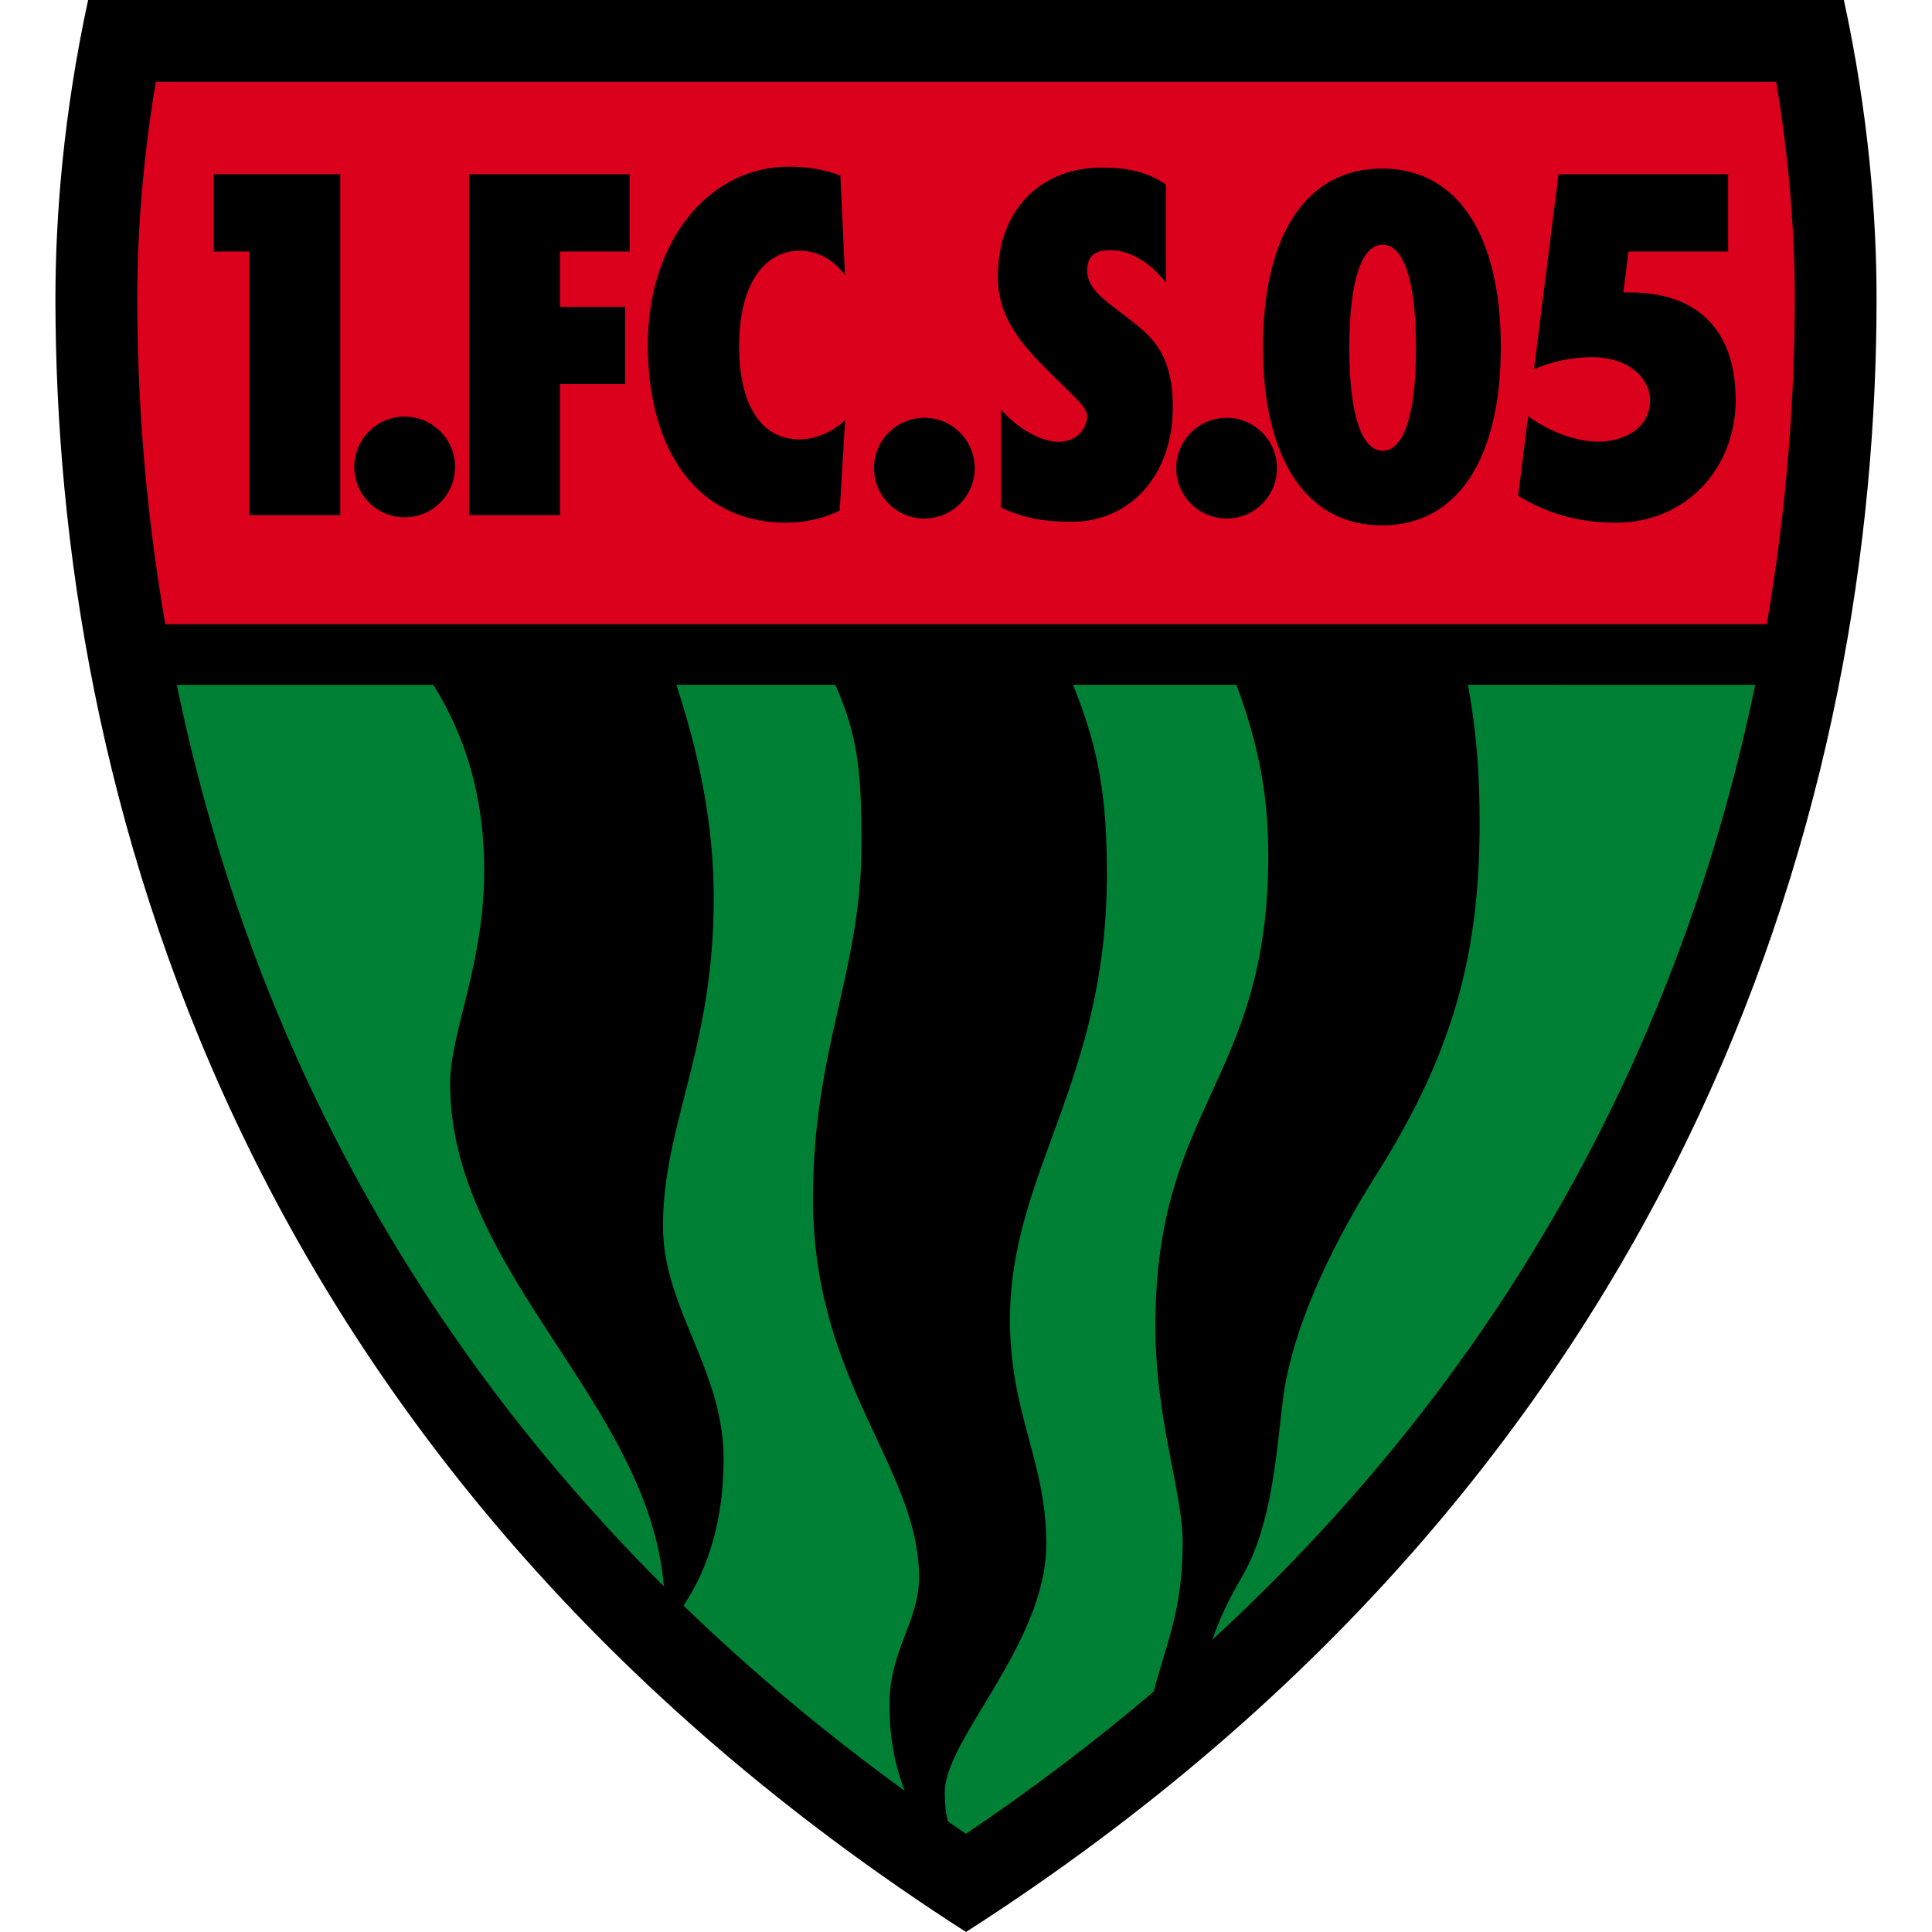 <?xml version="1.0" encoding="utf-8"?>
<!-- Generator: Adobe Illustrator 16.0.3, SVG Export Plug-In . SVG Version: 6.00 Build 0)  -->
<!DOCTYPE svg PUBLIC "-//W3C//DTD SVG 1.1//EN" "http://www.w3.org/Graphics/SVG/1.1/DTD/svg11.dtd">
<svg version="1.1" id="Ebene_1" xmlns="http://www.w3.org/2000/svg" xmlns:xlink="http://www.w3.org/1999/xlink" x="0px" y="0px"
	 width="400px" height="400px" viewBox="66.763 83 400 400" enable-background="new 66.763 83 400 400" xml:space="preserve">
<path d="M85.008,83c-5.056,23.324-6.77,44.582-6.77,61.797c0,100.307,36.522,240.628,188.525,338.203
	c152.003-97.575,188.524-237.896,188.524-338.203c0-17.215-1.712-38.473-6.769-61.797H85.008z"/>
<path fill="#DB001B" d="M438.349,144.797c0-14.504-1.324-29.787-3.842-44.857c-24.864,0-310.625,0-335.49,0
	c-2.516,15.07-3.841,30.353-3.841,44.857c0,18.575,1.354,41.691,5.801,67.442h331.572
	C436.996,186.488,438.349,163.371,438.349,144.797z"/>
<path fill="#008035" d="M167.012,263.37c0-13.161-2.702-25.951-10.527-38.583h-53.122c5.371,26.004,13.973,54.239,27.465,82.928
	c18.03,38.339,42.595,73.012,73.385,103.719c-3.198-38.222-44.26-64.957-44.26-104.147
	C159.953,296.933,167.012,282.504,167.012,263.37z"/>
<path fill="#008035" d="M370.685,224.786c2.088,11.477,2.418,20.524,2.418,28.545c0,25.722-4.729,46.545-21.332,72.775
	c-7.843,12.392-17.439,30.615-19.447,47.053c-1.266,10.352-2.195,25.723-8.469,36.388c-2.52,4.281-4.555,8.437-6.082,12.926
	c36.24-33.357,64.696-71.748,84.924-114.758c13.492-28.689,22.093-56.924,27.465-82.928L370.685,224.786L370.685,224.786z"/>
<path fill="#008035" d="M257.039,409.547c0-22.741-21.958-40.309-21.958-78.421c0-31.055,10.038-46.896,10.038-73.402
	c0-14.833-0.669-22.199-5.404-32.938h-32.916c6.035,18.354,7.735,32.629,7.735,44.229c0,31.212-10.507,46.897-10.507,67.755
	c0,17.254,12.547,29.644,12.547,48.308c0,12.278-2.985,22.393-8.295,30.341c14.036,13.601,29.32,26.4,45.822,38.374
	c-2.168-5.505-3.179-11.172-3.179-17.896C250.922,424.604,257.039,418.801,257.039,409.547z"/>
<path fill="#008035" d="M305.974,357.474c0-45.797,23.369-50.66,23.369-97.242c0-10.928-1.368-21.368-6.591-35.446h-33.819
	c5.487,13.576,7.004,23.756,7.004,39.21c0,42.975-20.076,61.795-20.076,92.223c0,19.605,7.528,29.174,7.528,46.426
	c0,20.703-21.018,40.309-21.018,51.444c0,2.288,0.148,4.191,0.664,6.021c1.238,0.854,2.475,1.712,3.728,2.558
	c13.739-9.277,26.689-19.097,38.85-29.436c2.791-10.512,6.007-16.964,6.007-30.901C311.619,391.824,305.974,377.08,305.974,357.474z
	"/>
<circle cx="150.542" cy="179.678" r="10.431"/>
<circle cx="258.136" cy="179.929" r="10.43"/>
<circle cx="320.717" cy="179.929" r="10.43"/>
<polygon points="137.211,119.073 111.018,119.073 111.018,135.073 118.39,135.073 118.39,189.654 137.211,189.654 "/>
<polygon points="197.125,135.073 197.125,119.073 163.875,119.073 163.875,189.654 182.695,189.654 182.695,162.52 196.184,162.52 
	196.184,146.521 182.695,146.521 182.695,135.073 "/>
<path d="M294.682,117.702c-11.687,0-21.332,7.999-21.332,22.585c0,8.495,4.902,13.999,10.666,19.762
	c4.666,4.666,7.843,7.215,7.843,9.097c0,2.509-2.117,5.333-5.961,5.333c-2.715,0-7.632-1.84-11.92-6.733v20.324
	c5.425,2.604,10.353,2.957,14.743,2.957c11.606,0,20.86-9.176,20.86-23.762c0-11.528-4.815-14.9-9.411-18.508
	c-4.252-3.337-8.313-5.725-8.313-9.724c0-3.033,1.62-4.235,4.706-4.235c3.601,0,7.893,1.968,11.605,6.766v-20.357
	C303.62,118.138,299.042,117.702,294.682,117.702z"/>
<path d="M404.157,143.541c-0.437,0-0.869,0.016-1.3,0.031l1.067-8.5h20.622v-15.999h-35.114l-5.064,40.354
	c3.559-1.52,7.771-2.476,11.946-2.476c8.156,0,12.077,4.784,12.077,8.862c0,6.116-5.699,8.626-10.822,8.626
	c-3.925,0-9.42-1.664-14.426-5.253l-2.063,16.439c5.369,3.37,11.941,5.596,20.253,5.596c14.43,0,24.78-11.188,24.78-25.408
	C426.115,151.07,417.959,143.541,404.157,143.541z"/>
<path d="M232.258,173.969c-7.999,0-12.469-7.293-12.469-19.292c0-13.41,5.618-19.763,12.547-19.763c3.803,0,6.905,1.867,9.366,5.011
	l-0.949-20.568c-3.08-1.196-6.624-1.852-10.692-1.852c-16.312,0-29.172,15.162-29.172,36.858c0,22.219,10.492,36.857,28.545,36.857
	c4.117,0,7.855-0.899,11.178-2.521l1.122-18.695C238.741,172.734,235.293,173.969,232.258,173.969z"/>
<path d="M352.87,117.898c-15.898,0-24.625,14.123-24.625,36.937c0,22.813,8.727,36.936,24.625,36.936
	c15.897,0,24.623-14.123,24.623-36.936S368.768,117.898,352.87,117.898z M353.026,176.322c-4.156,0-6.9-6.822-6.9-21.331
	s2.744-21.331,6.9-21.331s6.902,6.822,6.902,21.331S357.183,176.322,353.026,176.322z"/>
</svg>
